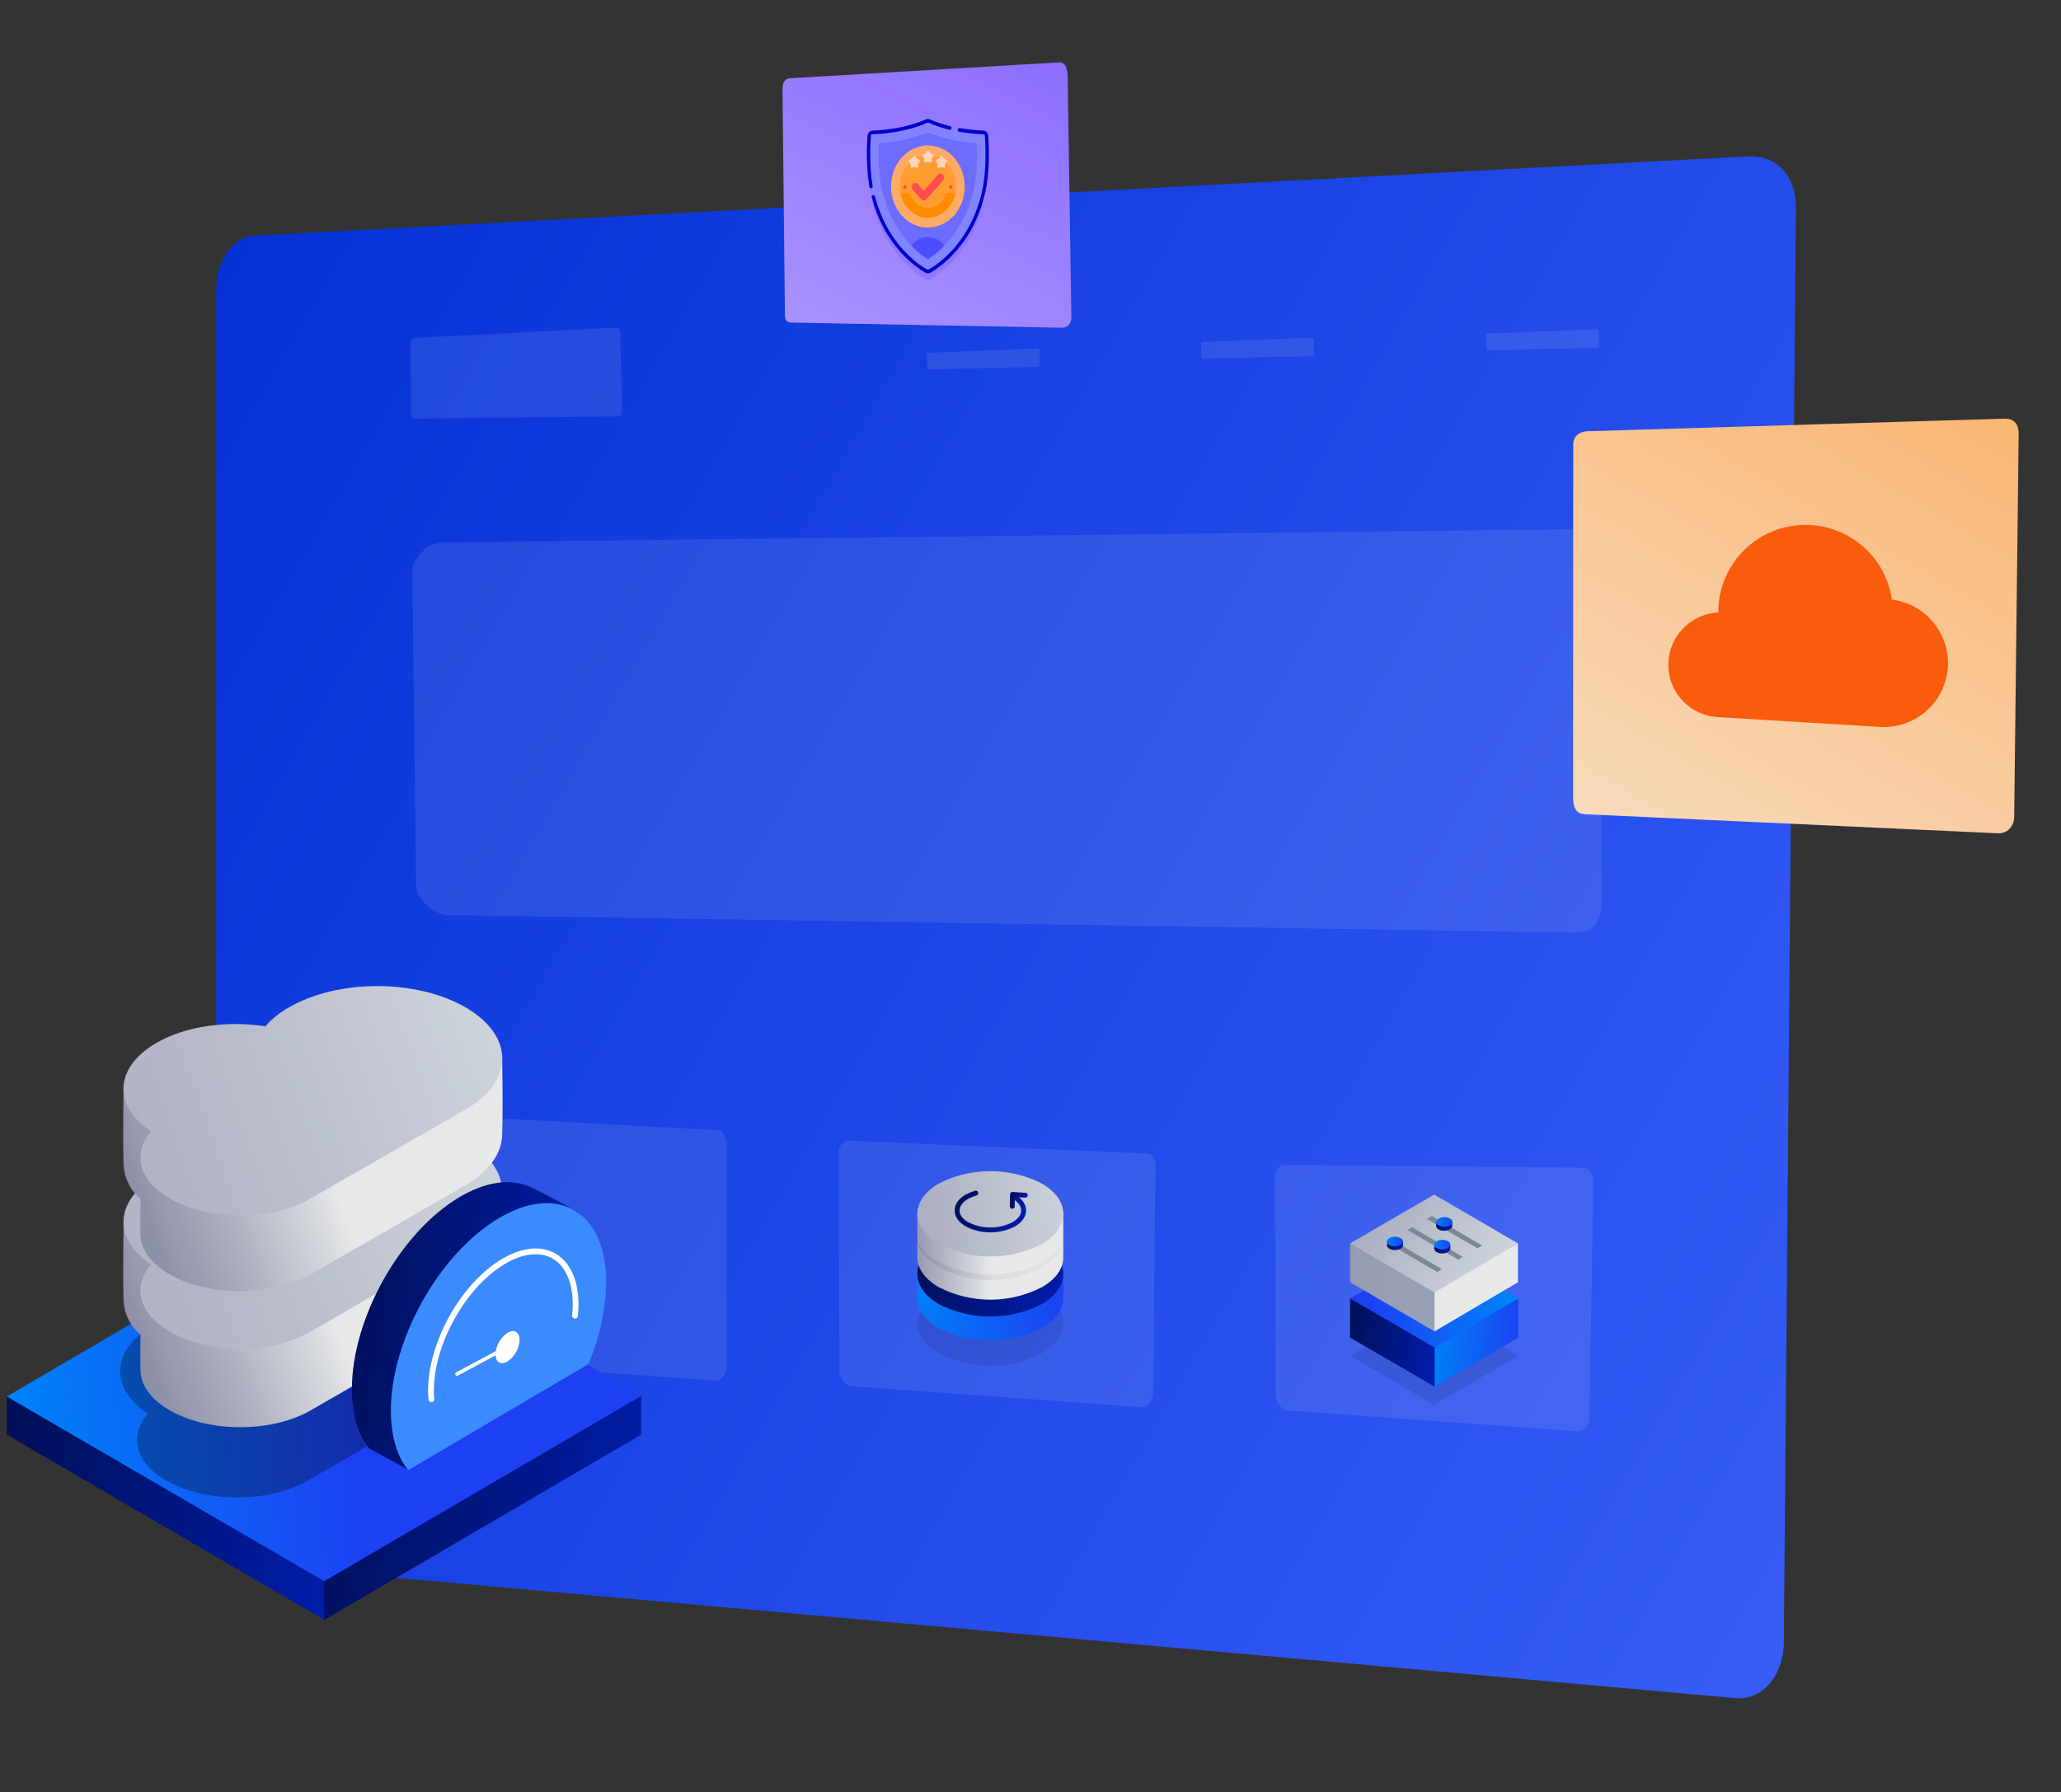 <?xml version="1.0" encoding="utf-8"?>
<!-- Generator: Adobe Illustrator 17.0.0, SVG Export Plug-In . SVG Version: 6.00 Build 0)  -->
<!DOCTYPE svg PUBLIC "-//W3C//DTD SVG 1.1//EN" "http://www.w3.org/Graphics/SVG/1.1/DTD/svg11.dtd">
<svg version="1.1" id="Layer_1" xmlns="http://www.w3.org/2000/svg" xmlns:xlink="http://www.w3.org/1999/xlink" x="0px" y="0px"
	 width="837px" height="728px" viewBox="0 0 837 728" enable-background="new 0 0 837 728" xml:space="preserve">
<rect x="0" y="0" width="837" height="728" fill="#333333" stroke="none"/>
<g>
	<g>
		<g>
			<g>
				<g>
					
						<linearGradient id="SVGID_1_" gradientUnits="userSpaceOnUse" x1="137.873" y1="861.271" x2="859.75" y2="444.495" gradientTransform="matrix(1 0 0 -1 -73.5 1012)">
						<stop  offset="0" style="stop-color:#0532D6"/>
						<stop  offset="1" style="stop-color:#375CF7"/>
					</linearGradient>
					<path fill="url(#SVGID_1_)" d="M103.841,635.726l601.116,54.019c10.756,0.97,19.493-9.302,19.493-22.941l4.887-582.24
						c0-13.64-7.842-21.099-18.6-21.099L103.841,95.678c-8.864,0-16.029,9.992-16.029,22.323v493.971
						C87.812,624.293,94.977,634.93,103.841,635.726z"/>
					<g>
						<path opacity="0.1" fill="#F7F5F5" enable-background="new    " d="M169.112,170.041l81.36-0.868
							c1.463-0.014,2.232-0.996,2.202-1.819l-0.824-32.875c-0.03-0.826-1.232-1.435-2.688-1.36l-80.765,4.123
							c-1.198,0.06-1.755,1.724-1.728,2.475l0.224,28.989C166.919,169.455,167.913,170.051,169.112,170.041z"/>
						<g opacity="0.1">
							<path fill="#F7F5F5" d="M377.778,150.063l43.134-1.022c0.778-0.013,1.396-0.171,1.389-0.343l-0.191-6.88
								c-0.006-0.173-0.633-0.29-1.403-0.256l-43.115,1.702c-0.642,0.023-1.146,0.17-1.142,0.328l0.175,6.218
								C376.624,149.965,377.138,150.078,377.778,150.063z"/>
							<path fill="#F7F5F5" d="M489.124,145.67l43.131-1.021c0.778-0.014,1.402-0.172,1.396-0.344l-0.197-6.88
								c-0.005-0.174-0.637-0.287-1.405-0.257l-43.111,1.701c-0.638,0.024-1.153,0.17-1.146,0.327l0.175,6.218
								C487.963,145.572,488.479,145.684,489.124,145.67z"/>
							<path fill="#F7F5F5" d="M604.994,142.251l43.129-1.022c0.779-0.019,1.4-0.169,1.396-0.345l-0.195-6.879
								c-0.008-0.175-0.635-0.288-1.404-0.255l-43.114,1.699c-0.643,0.027-1.148,0.17-1.146,0.329l0.176,6.217
								C603.84,142.149,604.354,142.267,604.994,142.251z"/>
						</g>
						<path opacity="0.1" fill="#F7F5F5" enable-background="new    " d="M181.888,371.682l458.069,7.087
							c8.472,0.159,10.462-6.938,10.424-10.758l-0.136-147.436c-0.034-3.82-2.167-5.72-10.64-5.619l-460.201,5.369
							c-6.983,0.082-12.005,7.978-11.972,11.442l1.559,128.433C169.024,363.668,174.908,371.533,181.888,371.682z"/>
					</g>
				</g>
			</g>
			<path opacity="0.1" fill="#F7F5F5" enable-background="new    " d="M172.202,552.25l118.255,8.52
				c2.232,0.18,4.672-2.646,4.672-5.24v-89.921c0-2.602-1.069-6.544-3.301-6.544l-120.552-6.513c-1.839,0-3.831,2.277-3.831,4.636
				l0.317,89.23C167.767,548.776,170.365,552.092,172.202,552.25z"/>
			<path opacity="0.1" fill="#F7F5F5" enable-background="new    " d="M522.533,572.852l118.254,8.517
				c2.234,0.18,4.675-2.646,4.675-5.243l1.648-96.33c0-2.6-1.816-5.515-4.048-5.515l-121.45-1.128c-1.841,0-3.834,2.278-3.834,4.636
				l0.319,89.23C518.097,569.38,520.694,572.692,522.533,572.852z"/>
			<path opacity="0.1" fill="#F7F5F5" enable-background="new    " d="M345.352,563.016l118.256,8.521
				c2.23,0.179,4.671-2.647,4.671-5.244l0.967-92.849c0-2.6-1.283-4.913-3.516-4.913l-121.303-5.21
				c-1.839,0-3.835,2.278-3.835,4.634l0.321,89.232C340.917,559.545,343.517,562.857,345.352,563.016z"/>
			<g>
				
					<linearGradient id="SVGID_2_" gradientUnits="userSpaceOnUse" x1="125.835" y1="-172.114" x2="197.52" y2="-35.687" gradientTransform="matrix(1 0 0 -0.91 216.5 -15.257)">
					<stop  offset="0.004" style="stop-color:#A891FF"/>
					<stop  offset="1" style="stop-color:#8D6EFF"/>
				</linearGradient>
				<path fill="url(#SVGID_2_)" d="M318.772,128.002l-0.99-91.573c0-1.545,0.155-4.591,3.269-4.659l109.245-6.444
					c3.158-0.07,3.297,4.679,3.297,6.241l1.525,97.265c0,1.556-0.678,4.233-3.836,4.281l-109.231-2.082
					C318.941,131.078,318.772,129.55,318.772,128.002z"/>
				<g>
					<g>
						<g>
							<path opacity="0.1" fill="#0000CC" enable-background="new    " d="M399.338,57.416c-3.392-0.107-13.362-0.758-22.002-4.622
								c-0.329-0.147-0.695-0.147-1.025,0c-8.635,3.865-18.61,4.515-22,4.622c-0.692,0.022-1.258,0.622-1.314,1.391
								c-0.267,3.714-0.777,14.284,1.227,22.958c4.966,21.496,18.923,30.294,21.995,31.999c0.383,0.211,0.828,0.211,1.208,0
								c3.074-1.705,17.031-10.504,21.998-31.999c2.005-8.674,1.495-19.244,1.226-22.958
								C400.595,58.038,400.029,57.438,399.338,57.416z"/>
							<path fill="#8383FF" d="M399.338,53.788c-3.392-0.109-13.362-0.757-22.002-4.622c-0.329-0.148-0.695-0.148-1.025,0
								c-8.635,3.864-18.61,4.513-22,4.622c-0.692,0.023-1.258,0.621-1.314,1.391c-0.267,3.713-0.777,14.284,1.227,22.959
								c4.966,21.495,18.923,30.293,21.995,32c0.383,0.211,0.828,0.211,1.208,0c3.074-1.706,17.031-10.504,21.998-32
								c2.005-8.675,1.495-19.246,1.226-22.959C400.595,54.409,400.029,53.81,399.338,53.788L399.338,53.788z"/>
							<path fill="#6C6CFF" d="M376.823,105.35c-4.077-2.609-14.616-10.856-18.657-28.345c-1.497-6.479-1.451-14.365-1.262-18.811
								c4.688-0.323,12.586-1.323,19.919-4.386c7.336,3.063,15.235,4.063,19.921,4.386c0.189,4.447,0.236,12.332-1.26,18.811
								C391.442,94.494,380.902,102.741,376.823,105.35z"/>
							<path fill="#4D4DFF" d="M383.519,99.776c-2.688,2.796-5.152,4.587-6.696,5.574c-1.541-0.987-4.004-2.777-6.693-5.574
								c1.596-2.142,4.002-3.507,6.693-3.507C379.518,96.269,381.924,97.634,383.519,99.776L383.519,99.776z"/>
							<g>
								<path fill="#FFAB66" d="M376.823,59.083c8.262,0,14.96,7.463,14.96,16.671c0,9.207-6.697,16.67-14.96,16.67
									c-8.258,0-14.956-7.464-14.956-16.67C361.867,66.547,368.565,59.083,376.823,59.083z"/>
								<ellipse fill="#FF9D33" cx="376.823" cy="75.754" rx="11.374" ry="12.675"/>
								<path fill="#FF8B00" d="M384.159,78.446c-1.014,3.435-3.914,5.915-7.336,5.915c-3.418,0-6.318-2.48-7.333-5.915h-3.781
									c1.109,5.707,5.663,9.983,11.114,9.983c5.453,0,10.007-4.277,11.115-9.983H384.159z"/>
								<g>
									<path fill="#FF4D4D" d="M375.143,81.425c-0.382,0-0.762-0.163-1.051-0.487l-3.428-3.819c-0.579-0.647-0.579-1.697,0-2.346
										c0.582-0.647,1.523-0.647,2.106,0l2.374,2.647l5.736-6.394c0.582-0.647,1.522-0.647,2.105,0c0.58,0.648,0.58,1.699,0,2.347
										l-6.787,7.565C375.904,81.263,375.525,81.425,375.143,81.425L375.143,81.425z"/>
								</g>
								<g>
									<path fill="#FFD6BB" d="M376.823,65.667l-1.035,0.335c-0.245,0.079-0.491-0.12-0.5-0.403l-0.032-1.203l-0.608-0.995
										c-0.143-0.236-0.049-0.556,0.191-0.653l1.016-0.408l0.664-0.95c0.155-0.225,0.458-0.225,0.614,0l0.664,0.95l1.015,0.408
										c0.238,0.097,0.332,0.417,0.19,0.653l-0.606,0.995l-0.034,1.203c-0.008,0.283-0.253,0.483-0.497,0.403L376.823,65.667z"/>
								</g>
								<g>
									<g>
										<path fill="#FFD6BB" d="M371.347,67.789l-1.039,0.336c-0.245,0.079-0.489-0.12-0.498-0.404l-0.033-1.203l-0.606-0.995
											c-0.144-0.234-0.049-0.557,0.19-0.653l1.015-0.408l0.663-0.95c0.156-0.224,0.46-0.224,0.617,0l0.661,0.95l1.017,0.408
											c0.24,0.097,0.334,0.417,0.191,0.653l-0.609,0.995l-0.032,1.203c-0.008,0.284-0.254,0.482-0.499,0.404L371.347,67.789z"/>
									</g>
									<g>
										<path fill="#FFD6BB" d="M382.303,67.789l-1.04,0.336c-0.244,0.079-0.489-0.12-0.497-0.404l-0.033-1.203l-0.608-0.995
											c-0.142-0.234-0.048-0.557,0.19-0.653l1.017-0.408l0.662-0.95c0.157-0.224,0.459-0.224,0.615,0l0.664,0.95l1.015,0.408
											c0.241,0.097,0.333,0.417,0.191,0.653l-0.607,0.995l-0.034,1.203c-0.009,0.284-0.255,0.482-0.498,0.404L382.303,67.789z"
											/>
									</g>
								</g>
								<g>
									<ellipse fill="#FF4D4D" cx="367.52" cy="75.984" rx="0.718" ry="0.8"/>
									<ellipse fill="#FF4D4D" cx="386.129" cy="75.984" rx="0.718" ry="0.8"/>
								</g>
							</g>
						</g>
					</g>
					<g>
						<g>
							<g>
								<path fill="#0000CC" d="M376.823,111.049c-0.309,0-0.621-0.079-0.902-0.236c-1.564-0.868-5.676-3.413-10.079-8.286
									c-5.557-6.153-9.531-13.675-11.818-22.359c-0.106-0.399,0.102-0.82,0.462-0.938c0.357-0.117,0.734,0.112,0.839,0.512
									c2.22,8.437,6.081,15.741,11.471,21.712c4.264,4.721,8.221,7.172,9.727,8.006c0.193,0.105,0.411,0.105,0.602,0
									c1.576-0.875,5.712-3.447,10.107-8.431c5.579-6.33,9.461-14.095,11.537-23.08c1.956-8.466,1.496-18.702,1.207-22.71
									c-0.027-0.385-0.308-0.684-0.656-0.695c-1.805-0.058-5.485-0.269-9.838-1.035c-0.372-0.065-0.625-0.452-0.565-0.864
									c0.058-0.413,0.404-0.694,0.775-0.629c4.28,0.752,7.894,0.96,9.667,1.018c1.041,0.032,1.885,0.93,1.969,2.085
									c0.294,4.084,0.761,14.521-1.246,23.208c-2.136,9.245-6.133,17.24-11.882,23.762c-4.537,5.149-8.833,7.817-10.469,8.725
									C377.447,110.97,377.134,111.049,376.823,111.049L376.823,111.049z"/>
							</g>
						</g>
						<g>
							<path fill="#0000CC" d="M353.735,76.478c-0.317,0-0.601-0.25-0.665-0.61c-1.435-8.187-1.001-17.238-0.75-20.75
								c0.083-1.156,0.931-2.053,1.968-2.085c3.742-0.12,13.354-0.804,21.77-4.568c0.493-0.221,1.037-0.221,1.531,0
								c2.469,1.104,5.264,2.034,8.306,2.766c0.367,0.088,0.601,0.489,0.522,0.897c-0.078,0.407-0.44,0.669-0.808,0.58
								c-3.118-0.749-5.986-1.705-8.526-2.84c-0.166-0.074-0.35-0.075-0.518,0c-8.619,3.854-18.421,4.554-22.236,4.676
								c-0.346,0.011-0.627,0.31-0.655,0.695c-0.249,3.447-0.673,12.334,0.727,20.338c0.071,0.41-0.166,0.806-0.535,0.886
								C353.823,76.474,353.781,76.478,353.735,76.478z"/>
						</g>
					</g>
				</g>
			</g>
		</g>
	</g>
	<g>
		<g>
			<g>
				<g>
					<path opacity="0.1" fill="#2626BC" enable-background="new    " d="M1256.679,658.218l-41.372-41.374
						c5.122-6.583,8.882-14.277,10.854-22.663h19.979c1.967,0,3.562-1.593,3.562-3.562v-19.873c0-1.967-1.595-3.562-3.562-3.562
						h-19.929c-6.067-26.191-29.545-45.712-57.581-45.712c-28.037,0-51.517,19.521-57.584,45.712h-19.737
						c-1.966,0-3.563,1.595-3.563,3.562v19.873c0,1.968,1.597,3.562,3.563,3.562h19.79c6.144,26.086,29.57,45.504,57.533,45.504
						c13.668,0,26.251-4.642,36.265-12.432l41.372,41.373c2.876,2.875,7.535,2.875,10.41,0
						C1259.554,665.753,1259.554,661.091,1256.679,658.218z"/>
					<g>
						<path fill="#FFFFFF" d="M1256.679,660.333c-2.874,2.875-7.536,2.875-10.409,0l-46.828-46.829l10.41-10.41l46.827,46.828
							C1259.554,652.798,1259.554,657.46,1256.679,660.333L1256.679,660.333z"/>
						<path fill="#6583FE" d="M1219.896,633.734l10.408-10.409l4.534,4.532l-10.409,10.409L1219.896,633.734z"/>
						<path fill="#6583FE" d="M1199.415,613.253l10.408-10.409l16.365,16.367l-10.405,10.409L1199.415,613.253z"/>
						<g>
							<path fill="#FFFFFF" d="M1168.633,513.18c32.643,0,59.105,26.462,59.105,59.107c0,32.644-26.464,59.107-59.105,59.107
								c-32.646,0-59.107-26.463-59.107-59.107C1109.526,539.642,1135.988,513.18,1168.633,513.18z"/>
							<path fill="#6583FE" d="M1168.633,525.731c25.569,0,46.3,20.729,46.3,46.301c0,25.571-20.729,46.3-46.3,46.3
								c-25.573,0-46.303-20.729-46.303-46.3C1122.33,546.46,1143.06,525.731,1168.633,525.731z"/>
							<g>
								<path fill="#FFFFFF" d="M1144.347,610.536c0.598-0.594,43.112-43.038,63.687-63.75c-3.06-4.945-7.021-9.271-11.658-12.749
									c-2.274,2.275-45.484,45.484-64.813,64.815C1135.045,603.502,1139.386,607.472,1144.347,610.536L1144.347,610.536z"/>
								<path fill="#FFFFFF" d="M1177.221,526.531c-4.602,4.569-40.691,40.542-54.105,53.992c0.537,2.89,1.334,5.687,2.381,8.361
									c19.994-19.997,39.991-39.993,59.987-59.989C1182.839,527.86,1180.078,527.067,1177.221,526.531z"/>
							</g>
						</g>
						<path fill="#FFFFFF" d="M1246.143,585.634h-154.832c-1.967,0-3.562-1.594-3.562-3.561V562.2c0-1.967,1.595-3.562,3.562-3.562
							h154.832c1.967,0,3.563,1.595,3.563,3.562v19.873C1249.705,584.04,1248.11,585.634,1246.143,585.634z"/>
						<path fill="#6583FE" d="M1246.143,558.638h-28.266v26.996h28.266c1.967,0,3.563-1.594,3.563-3.561V562.2
							C1249.705,560.233,1248.11,558.638,1246.143,558.638z"/>
						<g>
							<g>
								<path fill="#2626BC" d="M1140.772,579.825c-0.002,0-0.002,0-0.002,0c-0.684,0-1.308-0.393-1.604-1.009l-5.678-11.817
									c-0.426-0.887-0.051-1.951,0.835-2.375c0.887-0.427,1.95-0.053,2.376,0.833l4.071,8.478l2.116-4.407
									c0.427-0.886,1.491-1.259,2.378-0.833c0.886,0.427,1.26,1.49,0.832,2.376l-3.722,7.746
									C1142.079,579.432,1141.455,579.825,1140.772,579.825L1140.772,579.825z"/>
								<path fill="#2626BC" d="M1148.216,579.824c-0.687,0-1.311-0.392-1.606-1.009L1140.932,567
									c-0.425-0.887-0.053-1.951,0.834-2.377c0.888-0.426,1.952-0.053,2.376,0.833l4.073,8.475l4.071-8.475
									c0.425-0.886,1.489-1.259,2.375-0.833c0.888,0.426,1.262,1.49,0.833,2.377l-5.675,11.815
									C1149.525,579.432,1148.9,579.824,1148.216,579.824z"/>
							</g>
							<g>
								<path fill="#2626BC" d="M1165.004,579.825C1165.002,579.825,1165.002,579.825,1165.004,579.825
									c-0.686,0-1.31-0.393-1.607-1.009l-5.674-11.817c-0.426-0.887-0.054-1.951,0.835-2.375c0.887-0.427,1.951-0.053,2.377,0.833
									l4.069,8.476l2.117-4.405c0.426-0.886,1.488-1.259,2.375-0.833c0.889,0.426,1.262,1.49,0.834,2.376l-3.723,7.746
									C1166.312,579.432,1165.689,579.825,1165.004,579.825z"/>
								<path fill="#2626BC" d="M1172.449,579.824c-0.686,0-1.309-0.392-1.604-1.009L1165.167,567
									c-0.426-0.887-0.054-1.951,0.835-2.377c0.887-0.426,1.95-0.053,2.375,0.833l4.071,8.475l4.073-8.475
									c0.425-0.886,1.489-1.259,2.374-0.833c0.889,0.426,1.26,1.49,0.835,2.377l-5.677,11.815
									C1173.758,579.432,1173.132,579.824,1172.449,579.824L1172.449,579.824z"/>
							</g>
							<g>
								<path fill="#2626BC" d="M1189.236,579.825L1189.236,579.825c-0.685,0-1.309-0.393-1.604-1.009l-5.674-11.817
									c-0.427-0.887-0.055-1.951,0.834-2.375c0.886-0.427,1.95-0.053,2.375,0.833l4.071,8.478l2.117-4.407
									c0.425-0.886,1.489-1.259,2.376-0.833c0.886,0.427,1.261,1.49,0.835,2.376l-3.724,7.746
									C1190.543,579.432,1189.92,579.825,1189.236,579.825L1189.236,579.825z"/>
								<path fill="#2626BC" d="M1196.681,579.824c-0.685,0-1.308-0.392-1.604-1.009L1189.398,567
									c-0.424-0.887-0.052-1.951,0.835-2.377c0.889-0.426,1.95-0.053,2.376,0.833l4.072,8.475l4.072-8.475
									c0.427-0.886,1.489-1.259,2.375-0.833c0.888,0.426,1.259,1.49,0.834,2.377l-5.677,11.815
									C1197.989,579.432,1197.366,579.824,1196.681,579.824L1196.681,579.824z"/>
							</g>
						</g>
					</g>
					<g>
						<path fill="#6583FE" d="M1146.457,659.144c-0.457,0-0.912-0.172-1.261-0.521l-3.918-3.917c-0.694-0.695-0.694-1.823,0-2.518
							l3.918-3.917c0.693-0.695,1.822-0.695,2.518,0l3.919,3.917c0.693,0.693,0.693,1.823,0,2.518l-3.919,3.917
							C1147.368,658.971,1146.913,659.144,1146.457,659.144z M1145.058,653.446l1.399,1.4l1.397-1.4l-1.397-1.399L1145.058,653.446z
							"/>
						<path fill="#6583FE" d="M1237.332,544.162c-0.455,0-0.911-0.174-1.259-0.522l-3.918-3.917c-0.694-0.695-0.694-1.824,0-2.518
							l3.918-3.918c0.694-0.695,1.823-0.695,2.519,0l3.919,3.918c0.694,0.694,0.694,1.823,0,2.518l-3.919,3.917
							C1238.245,543.989,1237.789,544.162,1237.332,544.162z M1235.933,538.465l1.399,1.398l1.399-1.398l-1.399-1.399
							L1235.933,538.465z"/>
						<path fill="#6583FE" d="M1166.771,654.989c-0.981,0-1.779-0.797-1.779-1.781c0-1.177-0.961-2.136-2.14-2.136
							c-0.983,0-1.779-0.797-1.779-1.78s0.796-1.78,1.779-1.78c1.179,0,2.14-0.958,2.14-2.138c0-0.982,0.798-1.779,1.779-1.779
							c0.984,0,1.78,0.797,1.78,1.779c0,1.18,0.96,2.138,2.138,2.138c0.983,0,1.781,0.797,1.781,1.78s-0.798,1.78-1.781,1.78
							c-1.178,0-2.138,0.959-2.138,2.136C1168.551,654.193,1167.755,654.989,1166.771,654.989z"/>
						<path fill="#6583FE" d="M1107.564,526.088c-0.985,0-1.782-0.798-1.782-1.781c0-1.178-0.958-2.137-2.136-2.137
							c-0.983,0-1.782-0.797-1.782-1.78c0-0.983,0.799-1.781,1.782-1.781c1.178,0,2.136-0.958,2.136-2.137
							c0-0.984,0.797-1.781,1.782-1.781c0.981,0,1.78,0.797,1.78,1.781c0,1.178,0.958,2.137,2.137,2.137
							c0.982,0,1.779,0.797,1.779,1.781s-0.797,1.78-1.779,1.78c-1.179,0-2.137,0.959-2.137,2.137
							C1109.344,525.29,1108.545,526.088,1107.564,526.088z"/>
						<path fill="#6583FE" d="M1226.221,526.088c-0.984,0-1.782-0.798-1.782-1.781c0-1.178-0.958-2.137-2.136-2.137
							c-0.984,0-1.781-0.797-1.781-1.78c0-0.983,0.797-1.781,1.781-1.781c1.178,0,2.136-0.958,2.136-2.137
							c0-0.984,0.798-1.781,1.782-1.781c0.981,0,1.779,0.797,1.779,1.781c0,1.178,0.96,2.137,2.139,2.137
							c0.98,0,1.779,0.797,1.779,1.781s-0.799,1.78-1.779,1.78c-1.179,0-2.139,0.959-2.139,2.137
							C1228,525.29,1227.204,526.088,1226.221,526.088z"/>
					</g>
				</g>
			</g>
			<path fill="#2626BC" d="M1231.733,576.576c1.079,0,2.118-0.272,3.039-0.777l3.682,3.681c0.35,0.348,0.806,0.522,1.261,0.522
				c0.454,0,0.911-0.174,1.259-0.522c0.697-0.696,0.697-1.823,0-2.518l-3.682-3.682c0.508-0.922,0.777-1.96,0.777-3.041
				c0-1.691-0.66-3.283-1.854-4.481l0,0c-1.197-1.196-2.789-1.856-4.48-1.856c-1.692,0-3.284,0.66-4.48,1.856
				c-2.471,2.47-2.471,6.49,0,8.96C1228.449,575.917,1230.039,576.576,1231.733,576.576L1231.733,576.576z M1229.771,568.278
				c0.523-0.524,1.221-0.813,1.962-0.813c0.742,0,1.438,0.29,1.962,0.813l0,0c1.082,1.083,1.082,2.842,0,3.924l0,0l0,0
				c-0.523,0.524-1.22,0.813-1.962,0.813c-0.741,0-1.438-0.289-1.962-0.813C1228.688,571.12,1228.688,569.359,1229.771,568.278
				L1229.771,568.278z"/>
		</g>
		<path fill="none" d="M1213.153,572.032c0-24.548-19.973-44.52-44.52-44.52c-24.55,0-44.521,19.972-44.521,44.52
			c0,2.658,0.233,5.264,0.686,7.793h87.672C1212.918,577.295,1213.153,574.689,1213.153,572.032L1213.153,572.032z"/>
		<path fill="none" d="M1168.633,616.552c21.89,0,40.139-15.882,43.836-36.727h-87.673
			C1128.492,600.671,1146.743,616.552,1168.633,616.552L1168.633,616.552z"/>
		<path fill="#2626BC" d="M1257.938,648.409l-40.286-40.283c4.57-6.204,7.96-13.246,9.903-20.711h18.588
			c2.947,0,5.343-2.397,5.343-5.342V562.2c0-2.946-2.396-5.342-5.343-5.342h-31.885c-6.369-19.1-24.413-32.908-45.625-32.908
			s-39.258,13.809-45.626,32.908h-9.668c3.196-11.654,10.136-22.167,19.662-29.736c10.225-8.123,22.546-12.415,35.632-12.415
			c22.398,0,42.881,13.172,52.182,33.557c0.407,0.895,1.466,1.291,2.358,0.881c0.896-0.409,1.289-1.465,0.882-2.36
			c-9.878-21.65-31.634-35.641-55.422-35.641c-13.9,0-26.988,4.561-37.848,13.188c-10.37,8.24-17.856,19.771-21.131,32.525h-18.345
			c-2.947,0-5.342,2.396-5.342,5.342v19.874c0,2.945,2.396,5.342,5.342,5.342h18.397c3.302,12.67,10.762,24.122,21.077,32.318
			c10.861,8.626,23.946,13.186,37.848,13.186c13.16,0,25.597-4.094,36.103-11.857l40.275,40.275
			c1.783,1.782,4.123,2.675,6.463,2.675c2.343,0,4.684-0.893,6.465-2.675C1261.502,657.774,1261.502,651.974,1257.938,648.409
			L1257.938,648.409z M1168.633,527.511c19.222,0,35.637,12.245,41.854,29.345h-83.713
			C1132.997,539.757,1149.413,527.511,1168.633,527.511L1168.633,527.511z M1091.311,583.853c-0.98,0-1.781-0.798-1.781-1.78
			v-19.874c0-0.983,0.801-1.782,1.781-1.782h154.832c0.981,0,1.779,0.799,1.779,1.782v19.873c0,0.982-0.798,1.78-1.779,1.78
			L1091.311,583.853L1091.311,583.853z M1210.413,587.415c-6.275,16.991-22.637,29.137-41.778,29.137
			c-19.146,0-35.504-12.146-41.78-29.137H1210.413z M1204.158,617.024c-10.202,8.068-22.487,12.333-35.523,12.333
			c-13.087,0-25.407-4.293-35.632-12.414c-9.47-7.523-16.383-17.958-19.604-29.529h9.685c6.43,18.991,24.418,32.698,45.551,32.698
			c21.136,0,39.123-13.708,45.552-32.698h9.685C1220.635,599.026,1213.678,609.498,1204.158,617.024z M1255.419,658.82
			c-1.053,1.055-2.453,1.635-3.943,1.635c-1.492,0-2.894-0.58-3.945-1.635l-39.971-39.97c2.871-2.392,5.51-5.04,7.884-7.898
			l39.977,39.979C1257.597,653.105,1257.597,656.644,1255.419,658.82z"/>
	</g>
	<g>
		
			<linearGradient id="SVGID_3_" gradientUnits="userSpaceOnUse" x1="603.482" y1="628.866" x2="562.341" y2="599.053" gradientTransform="matrix(1 0 0 1 0 -63)">
			<stop  offset="0" style="stop-color:#000000"/>
			<stop  offset="1" style="stop-color:#000000"/>
		</linearGradient>
		<path opacity="0.1" fill="url(#SVGID_3_)" enable-background="new    " d="M548.292,550.62l34.151,19.955l34.151-19.955
			l-34.151-19.828L548.292,550.62z"/>
		
			<linearGradient id="SVGID_4_" gradientUnits="userSpaceOnUse" x1="583.866" y1="611.201" x2="546.506" y2="605.332" gradientTransform="matrix(1 0 0 1 0 -63)">
			<stop  offset="0" style="stop-color:#001DAC"/>
			<stop  offset="1" style="stop-color:#000F57"/>
		</linearGradient>
		<path fill="url(#SVGID_4_)" d="M582.696,546.452l-34.404-19.071v15.913l34.404,19.955V546.452z"/>
		
			<linearGradient id="SVGID_5_" gradientUnits="userSpaceOnUse" x1="581.465" y1="606.674" x2="617.413" y2="609.918" gradientTransform="matrix(1 0 0 1 0 -63)">
			<stop  offset="0" style="stop-color:#0082F8"/>
			<stop  offset="1" style="stop-color:#1C40F2"/>
		</linearGradient>
		<path fill="url(#SVGID_5_)" d="M616.596,543.294v-15.913l-33.898,19.197v16.671L616.596,543.294z"/>
		
			<linearGradient id="SVGID_6_" gradientUnits="userSpaceOnUse" x1="612.971" y1="592.046" x2="556.453" y2="600.425" gradientTransform="matrix(1 0 0 1 0 -63)">
			<stop  offset="0" style="stop-color:#0082F8"/>
			<stop  offset="1" style="stop-color:#1C40F2"/>
		</linearGradient>
		<path fill="url(#SVGID_6_)" d="M548.292,527.381l34.277,19.955l34.024-19.955l-6.198-3.663l-27.826,16.797l-28.332-16.545
			L548.292,527.381z"/>
		
			<linearGradient id="SVGID_7_" gradientUnits="userSpaceOnUse" x1="541.93" y1="585.899" x2="576.207" y2="585.899" gradientTransform="matrix(1 0 0 1 0 -63)">
			<stop  offset="0" style="stop-color:#989AAD"/>
			<stop  offset="1" style="stop-color:#98A0B7"/>
		</linearGradient>
		<path fill="url(#SVGID_7_)" d="M582.569,523.088l-34.277-18.06v15.787l34.277,19.955V523.088z"/>
		
			<linearGradient id="SVGID_8_" gradientUnits="userSpaceOnUse" x1="625.271" y1="585.898" x2="625.866" y2="585.898" gradientTransform="matrix(1 0 0 1 0 -63)">
			<stop  offset="0" style="stop-color:#E7E9E9"/>
			<stop  offset="1" style="stop-color:#98AACD"/>
		</linearGradient>
		<path fill="url(#SVGID_8_)" d="M616.468,520.814v-15.787l-33.898,18.187v17.555L616.468,520.814z"/>
		
			<linearGradient id="SVGID_9_" gradientUnits="userSpaceOnUse" x1="603.391" y1="583.251" x2="562.313" y2="553.488" gradientTransform="matrix(1 0 0 1 0 -63)">
			<stop  offset="0" style="stop-color:#CDD3DB"/>
			<stop  offset="1" style="stop-color:#ACB0C2"/>
		</linearGradient>
		<path fill="url(#SVGID_9_)" d="M548.292,505.027l34.277,19.955l33.898-19.955l-34.024-19.829L548.292,505.027z"/>
		<path fill="#818696" d="M563.094,504.648l20.617,11.998l1.897-1.137l-20.49-11.998L563.094,504.648z"/>
		<path fill="#818696" d="M571.559,499.597l20.617,11.998l1.771-1.137l-20.49-11.998L571.559,499.597z"/>
		<path fill="#818696" d="M579.408,495.049l20.617,11.998l1.897-1.137l-20.49-11.998L579.408,495.049z"/>
		
			<linearGradient id="SVGID_10_" gradientUnits="userSpaceOnUse" x1="569.905" y1="569.451" x2="563.044" y2="567.677" gradientTransform="matrix(1 0 0 1 0 -63)">
			<stop  offset="0" style="stop-color:#001DAC"/>
			<stop  offset="1" style="stop-color:#000F57"/>
		</linearGradient>
		<path fill="url(#SVGID_10_)" d="M563.348,504.143c2.15-0.758,4.427-0.758,6.451,0v1.642c0,0.632-0.379,1.137-1.012,1.389
			c-1.391,0.758-3.162,0.758-4.553,0c-0.506-0.253-0.885-0.758-1.012-1.389C563.348,505.406,563.348,504.901,563.348,504.143z"/>
		
			<linearGradient id="SVGID_11_" gradientUnits="userSpaceOnUse" x1="563.087" y1="566.729" x2="569.847" y2="567.797" gradientTransform="matrix(1 0 0 1 0 -63)">
			<stop  offset="0" style="stop-color:#0082F8"/>
			<stop  offset="1" style="stop-color:#1C40F2"/>
		</linearGradient>
		<path fill="url(#SVGID_11_)" d="M564.23,502.88c1.391-0.758,3.162-0.758,4.553,0c0.759,0.253,1.138,1.137,0.885,1.894
			c-0.127,0.379-0.506,0.758-0.885,0.884c-1.391,0.758-3.162,0.758-4.553,0c-0.759-0.253-1.138-1.137-0.885-1.894
			C563.597,503.385,563.85,503.006,564.23,502.88z"/>
		
			<linearGradient id="SVGID_12_" gradientUnits="userSpaceOnUse" x1="589.125" y1="570.84" x2="582.265" y2="569.067" gradientTransform="matrix(1 0 0 1 0 -63)">
			<stop  offset="0" style="stop-color:#001DAC"/>
			<stop  offset="1" style="stop-color:#000F57"/>
		</linearGradient>
		<path fill="url(#SVGID_12_)" d="M582.569,505.532c2.15-0.758,4.427-0.758,6.451,0v1.768c-0.127,0.505-0.379,1.01-1.012,1.263
			c-1.391,0.758-3.162,0.758-4.553,0c-0.506-0.253-0.885-0.758-1.012-1.389C582.443,506.668,582.443,506.289,582.569,505.532z"/>
		
			<linearGradient id="SVGID_13_" gradientUnits="userSpaceOnUse" x1="582.237" y1="567.974" x2="589.068" y2="569.066" gradientTransform="matrix(1 0 0 1 0 -63)">
			<stop  offset="0" style="stop-color:#0082F8"/>
			<stop  offset="1" style="stop-color:#1C40F2"/>
		</linearGradient>
		<path fill="url(#SVGID_13_)" d="M583.451,504.143c1.391-0.758,3.162-0.758,4.553,0c0.759,0.253,1.138,1.137,0.885,1.894
			c-0.126,0.379-0.506,0.632-0.885,0.884c-1.391,0.758-3.162,0.758-4.553,0c-0.759-0.253-1.138-1.01-1.012-1.768
			C582.692,504.648,583.071,504.269,583.451,504.143z"/>
		
			<linearGradient id="SVGID_14_" gradientUnits="userSpaceOnUse" x1="589.887" y1="561.619" x2="583.027" y2="559.846" gradientTransform="matrix(1 0 0 1 0 -63)">
			<stop  offset="0" style="stop-color:#001DAC"/>
			<stop  offset="1" style="stop-color:#000F57"/>
		</linearGradient>
		<path fill="url(#SVGID_14_)" d="M583.331,496.312c2.15-0.758,4.427-0.758,6.451,0v1.768c-0.126,0.505-0.38,1.01-1.012,1.263
			c-1.391,0.758-3.162,0.758-4.553,0c-0.506-0.253-0.885-0.758-1.012-1.389C583.331,497.449,583.331,497.07,583.331,496.312z"/>
		
			<linearGradient id="SVGID_15_" gradientUnits="userSpaceOnUse" x1="583.198" y1="558.773" x2="589.957" y2="559.841" gradientTransform="matrix(1 0 0 1 0 -63)">
			<stop  offset="0" style="stop-color:#0082F8"/>
			<stop  offset="1" style="stop-color:#1C40F2"/>
		</linearGradient>
		<path fill="url(#SVGID_15_)" d="M584.34,494.924c1.391-0.758,3.162-0.758,4.553,0c0.759,0.253,1.138,1.137,0.885,1.894
			c-0.126,0.379-0.506,0.632-0.885,0.884c-1.391,0.758-3.162,0.758-4.553,0c-0.759-0.253-1.138-1.01-0.885-1.768
			C583.455,495.429,583.834,495.05,584.34,494.924z"/>
	</g>
</g>
<g>
	
		<linearGradient id="SVGID_16_" gradientUnits="userSpaceOnUse" x1="146.106" y1="695.795" x2="-1.879" y2="657.907" gradientTransform="matrix(1 0 0 1 0 -63)">
		<stop  offset="0" style="stop-color:#001DAC"/>
		<stop  offset="1" style="stop-color:#000F57"/>
	</linearGradient>
	<path fill="url(#SVGID_16_)" d="M144.583,629.125L2.744,567.232v15.473l128.944,75.257L144.583,629.125z"/>
	
		<linearGradient id="SVGID_17_" gradientUnits="userSpaceOnUse" x1="262.881" y1="690.968" x2="126.96" y2="659.471" gradientTransform="matrix(1 0 0 1 0 -63)">
		<stop  offset="0" style="stop-color:#001DAC"/>
		<stop  offset="1" style="stop-color:#000F57"/>
	</linearGradient>
	<path fill="url(#SVGID_17_)" d="M260.397,582.705v-15.708l-128.71,50.171v40.793L260.397,582.705z"/>
	
		<linearGradient id="SVGID_18_" gradientUnits="userSpaceOnUse" x1="6.314" y1="639.043" x2="144.824" y2="629.049" gradientTransform="matrix(1 0 0 1 0 -63)">
		<stop  offset="0" style="stop-color:#0082F8"/>
		<stop  offset="1" style="stop-color:#1C40F2"/>
	</linearGradient>
	<path fill="url(#SVGID_18_)" d="M2.744,567.232l128.944,75.022l128.71-75.257l-128.71-75.257L2.744,567.232z"/>
	
		<linearGradient id="SVGID_19_" gradientUnits="userSpaceOnUse" x1="227.453" y1="585.284" x2="132.691" y2="618.88" gradientTransform="matrix(1 0 0 1 0 -63)">
		<stop  offset="0" style="stop-color:#000000"/>
		<stop  offset="1" style="stop-color:#000000"/>
	</linearGradient>
	<path opacity="0.3" fill="url(#SVGID_19_)" enable-background="new    " d="M187.716,565.216l-0.914,0.516l-61.87,35.636
		c-15.849,9.143-41.544,9.167-57.369,0c-12.754-7.338-15.239-18.357-7.479-27.172c-15.684-10.315-14.981-26.047,2.11-35.917
		c11.98-7.033,28.954-9.19,44.24-6.822c2.721-3.096,5.957-5.698,9.565-7.69c19.81-11.441,51.906-11.441,71.74,0
		C207.574,535.207,207.527,553.704,187.716,565.216z"/>
	
		<linearGradient id="SVGID_20_" gradientUnits="userSpaceOnUse" x1="197.052" y1="558.922" x2="40.162" y2="614.485" gradientTransform="matrix(1 0 0 1 0 -63)">
		<stop  offset="0.42" style="stop-color:#E7E9E9"/>
		<stop  offset="0.68" style="stop-color:#B1B4C3"/>
		<stop  offset="0.88" style="stop-color:#8F92AA"/>
		<stop  offset="0.99" style="stop-color:#8285A1"/>
	</linearGradient>
	<path fill="url(#SVGID_20_)" d="M189.195,536.543l-0.938,0.516l-61.987,35.729c-15.849,9.19-41.544,9.19-57.392,0
		c-7.526-4.337-11.488-9.964-11.839-15.731c-0.117-4.009,0-12.004,0-14.958c-1.952-1.636-3.561-3.642-4.732-5.904
		c-1.171-2.262-1.882-4.733-2.091-7.272c-0.305-7.033-0.141-24.406,0-33.338c11.98-7.033,42.2,4.83,57.556,7.221
		c2.747-3.078,5.988-5.677,9.589-7.69c19.811-11.441,66.77-23.444,86.557-11.98c0.281,17.747,0.234,25.789,0,33.525
		C203.497,523.976,198.55,531.08,189.195,536.543z"/>
	
		<linearGradient id="SVGID_21_" gradientUnits="userSpaceOnUse" x1="197.452" y1="535.877" x2="33.95" y2="593.785" gradientTransform="matrix(1 0 0 1 0 -63)">
		<stop  offset="0" style="stop-color:#CDD3DB"/>
		<stop  offset="0.59" style="stop-color:#B7BBCA"/>
		<stop  offset="1" style="stop-color:#ACB0C2"/>
	</linearGradient>
	<path fill="url(#SVGID_21_)" d="M189.032,504.541l-0.914,0.516l-61.87,35.729c-15.848,9.237-41.45,9.237-57.369,0
		c-12.754-7.338-15.239-18.357-7.479-27.172c-15.684-10.339-14.981-26.047,2.11-35.94c11.98-6.893,28.977-9.167,44.216-6.799
		c2.743-3.056,5.986-5.625,9.589-7.596c19.811-11.441,51.906-11.464,71.74,0S208.842,493.1,189.032,504.541z"/>
	
		<linearGradient id="SVGID_22_" gradientUnits="userSpaceOnUse" x1="197.048" y1="503.721" x2="40.181" y2="559.284" gradientTransform="matrix(1 0 0 1 0 -63)">
		<stop  offset="0.42" style="stop-color:#E7E9E9"/>
		<stop  offset="0.68" style="stop-color:#B1B4C3"/>
		<stop  offset="0.88" style="stop-color:#8F92AA"/>
		<stop  offset="0.99" style="stop-color:#8285A1"/>
	</linearGradient>
	<path fill="url(#SVGID_22_)" d="M189.195,481.331l-0.938,0.516l-61.987,35.729c-15.849,9.143-41.544,9.167-57.392,0
		c-7.549-4.361-11.488-9.964-11.839-15.684c-0.117-3.985,0-12.003,0-14.934c-3.917-3.325-6.368-8.058-6.822-13.176
		c-0.305-7.033-0.141-24.406,0-33.362c11.98-7.033,42.2,4.853,57.556,7.244c2.734-3.091,5.978-5.692,9.589-7.69
		c19.811-11.464,66.77-23.444,86.557-11.98c0.281,17.747,0.234,25.789,0,33.525C203.497,468.741,198.55,475.868,189.195,481.331z"/>
	
		<linearGradient id="SVGID_23_" gradientUnits="userSpaceOnUse" x1="197.452" y1="481.793" x2="33.928" y2="539.725" gradientTransform="matrix(1 0 0 1 0 -63)">
		<stop  offset="0" style="stop-color:#CDD3DB"/>
		<stop  offset="0.59" style="stop-color:#B7BBCA"/>
		<stop  offset="1" style="stop-color:#ACB0C2"/>
	</linearGradient>
	<path fill="url(#SVGID_23_)" d="M189.196,450.572l-0.938,0.516l-61.987,35.636c-15.848,9.237-41.473,9.237-57.392,0
		c-12.73-7.362-15.215-18.38-7.479-27.172c-15.684-10.339-14.981-26.07,2.11-35.94c11.91-6.963,28.977-9.12,44.24-6.752
		c2.747-3.078,5.988-5.677,9.589-7.69c19.811-11.535,51.859-11.535,71.74,0C208.96,420.704,208.889,439.108,189.196,450.572z"/>
	
		<linearGradient id="SVGID_24_" gradientUnits="userSpaceOnUse" x1="239.108" y1="608.384" x2="137.667" y2="595.207" gradientTransform="matrix(1 0 0 1 0 -63)">
		<stop  offset="0" style="stop-color:#001DAC"/>
		<stop  offset="1" style="stop-color:#000F57"/>
	</linearGradient>
	<path fill="url(#SVGID_24_)" d="M222.695,545.334c4.623-10.434,7.155-21.672,7.455-33.08c0-6.541,8.604-17.654,4.22-20.115
		c-5.228-2.954-17.044-9.378-20.209-10.55c-7.526-2.86-17.161-1.547-27.641,4.689c-24.077,14.348-43.607,49.233-43.607,77.929
		c0,10.456,2.579,18.615,7.033,24.101l16.013,8.721L222.695,545.334z"/>
	<path fill="#3B8BFF" d="M238.854,554.102c4.589-10.489,7.082-21.774,7.338-33.221c0-28.766-19.576-40.418-43.724-26.023
		s-43.724,49.351-43.724,78.093c0,10.48,2.602,18.756,7.033,24.171L238.854,554.102z"/>
	<path fill="none" stroke="#FFFFFF" stroke-width="2.34" stroke-linecap="round" stroke-linejoin="round" d="M233.508,534.386
		c0.166-1.495,0.252-2.997,0.258-4.501c0-19.318-13.152-27.149-29.376-17.49c-16.223,9.659-29.376,33.151-29.376,52.469
		c0.001,1.167,0.063,2.333,0.187,3.493"/>
	<path fill="none" stroke="#FFFFFF" stroke-width="1.46" stroke-linecap="round" stroke-linejoin="round" d="M205.936,547.163
		l-20.326,10.902"/>
	<path fill="#FFFFFF" d="M206.125,541.325c2.696-1.594,4.876-0.305,4.876,2.931c-0.081,1.732-0.564,3.422-1.41,4.936
		c-0.847,1.514-2.033,2.81-3.467,3.786c-2.696,1.618-4.9,0.305-4.9-2.907c0.087-1.737,0.575-3.43,1.425-4.947
		C203.5,543.606,204.689,542.307,206.125,541.325z"/>
</g>
<g>
	
		<linearGradient id="SVGID_25_" gradientUnits="userSpaceOnUse" x1="435.328" y1="596.153" x2="376.515" y2="603.581" gradientTransform="matrix(1 0 0 1 0 -63)">
		<stop  offset="0" style="stop-color:#000000"/>
		<stop  offset="1" style="stop-color:#000000"/>
	</linearGradient>
	<path opacity="0.1" fill="url(#SVGID_25_)" enable-background="new    " d="M381.216,525.066
		c6.479-3.328,13.669-5.065,20.965-5.065s14.486,1.737,20.965,5.065c11.581,6.791,11.581,17.747,0,24.538
		c-6.477,3.334-13.668,5.074-20.965,5.074s-14.488-1.74-20.965-5.074C369.647,542.849,369.647,531.856,381.216,525.066z"/>
	
		<linearGradient id="SVGID_26_" gradientUnits="userSpaceOnUse" x1="371.231" y1="585.818" x2="432.553" y2="597.038" gradientTransform="matrix(1 0 0 1 0 -63)">
		<stop  offset="0" style="stop-color:#0082F8"/>
		<stop  offset="1" style="stop-color:#1C40F2"/>
	</linearGradient>
	<path fill="url(#SVGID_26_)" d="M372.558,518.505c13.135-6.767,46.131-6.61,59.242,0.132c0,5.454,0,4.19,0,8.681
		c0,4.491-2.986,8.717-8.68,12.04c-6.476,3.337-13.667,5.079-20.965,5.079s-14.489-1.742-20.965-5.079
		c-5.718-3.299-8.631-7.718-8.656-12.136C372.509,522.803,372.521,525.163,372.558,518.505z"/>
	
		<linearGradient id="SVGID_27_" gradientUnits="userSpaceOnUse" x1="432.273" y1="588.816" x2="371.091" y2="571.688" gradientTransform="matrix(1 0 0 1 0 -63)">
		<stop  offset="0" style="stop-color:#001DAC"/>
		<stop  offset="1" style="stop-color:#000F57"/>
	</linearGradient>
	<path fill="url(#SVGID_27_)" d="M381.216,505.116c6.479-3.328,13.669-5.065,20.965-5.065s14.486,1.737,20.965,5.065
		c11.581,6.791,11.581,17.747,0,24.538c-6.475,3.34-13.667,5.084-20.965,5.084c-7.299,0-14.49-1.744-20.965-5.084
		C369.647,522.899,369.647,511.907,381.216,505.116z"/>
	
		<linearGradient id="SVGID_28_" gradientUnits="userSpaceOnUse" x1="433.608" y1="570.411" x2="359.459" y2="570.876" gradientTransform="matrix(1 0 0 1 0 -63)">
		<stop  offset="0.42" style="stop-color:#E7E9E9"/>
		<stop  offset="0.68" style="stop-color:#B1B4C3"/>
		<stop  offset="0.88" style="stop-color:#8F92AA"/>
		<stop  offset="0.99" style="stop-color:#8285A1"/>
	</linearGradient>
	<path fill="url(#SVGID_28_)" d="M372.558,492.329c13.135-6.755,46.131-6.61,59.242,0.132c0,5.454,0,13.798,0,18.289
		c0,4.491-2.914,8.753-8.656,12.052c-6.475,3.34-13.667,5.084-20.965,5.084c-7.299,0-14.49-1.744-20.965-5.084
		c-5.742-3.299-8.656-7.742-8.68-12.161C372.509,506.224,372.521,499.036,372.558,492.329z"/>
	
		<linearGradient id="SVGID_29_" gradientUnits="userSpaceOnUse" x1="435.328" y1="551.834" x2="376.515" y2="559.262" gradientTransform="matrix(1 0 0 1 0 -63)">
		<stop  offset="0" style="stop-color:#CDD3DB"/>
		<stop  offset="1" style="stop-color:#ACB0C2"/>
	</linearGradient>
	<path fill="url(#SVGID_29_)" d="M381.216,480.747c6.479-3.328,13.669-5.065,20.965-5.065s14.486,1.737,20.965,5.065
		c11.581,6.791,11.581,17.747,0,24.538c-6.477,3.334-13.668,5.074-20.965,5.074s-14.488-1.74-20.965-5.074
		C369.647,498.53,369.647,487.537,381.216,480.747z"/>
	
		<linearGradient id="SVGID_30_" gradientUnits="userSpaceOnUse" x1="415.636" y1="558.985" x2="388.352" y2="550.924" gradientTransform="matrix(1 0 0 1 0 -63)">
		<stop  offset="0" style="stop-color:#001DAC"/>
		<stop  offset="1" style="stop-color:#000F57"/>
	</linearGradient>
	<path fill="none" stroke="url(#SVGID_30_)" stroke-width="1.99" stroke-linecap="round" stroke-miterlimit="10" d="M412.692,486.67
		c4.322,3.106,4.018,7.682-0.935,10.583c-2.951,1.522-6.228,2.316-9.554,2.316s-6.603-0.794-9.554-2.316
		c-5.281-3.082-5.281-8.091,0-11.185c1.164-0.606,2.384-1.102,3.642-1.481"/>
	<g opacity="0.3">
		
			<linearGradient id="SVGID_31_" gradientUnits="userSpaceOnUse" x1="370.536" y1="573.077" x2="433.966" y2="573.077" gradientTransform="matrix(1 0 0 1 0 -63)">
			<stop  offset="0" style="stop-color:#050505"/>
			<stop  offset="1" style="stop-color:#ACB0C2"/>
		</linearGradient>
		<path opacity="0.3" fill="url(#SVGID_31_)" enable-background="new    " d="M371.738,500.312c0.365,3.181,1.837,6.136,4.164,8.356
			c1.098,1.123,2.32,2.12,3.642,2.974c1.329,0.847,2.73,1.576,4.188,2.179c5.869,2.486,12.18,3.78,18.561,3.805
			c6.387-0.031,12.703-1.333,18.574-3.829l2.161-0.999c0.696-0.359,1.37-0.761,2.015-1.204c1.321-0.865,2.542-1.87,3.642-2.998
			c2.297-2.26,3.738-5.237,4.079-8.428c0.129,3.344-1.005,6.616-3.181,9.175c-2.148,2.596-4.852,4.685-7.915,6.116
			c-6.023,2.939-12.638,4.487-19.351,4.527c-6.713-0.023-13.332-1.568-19.351-4.515c-3.065-1.401-5.781-3.457-7.951-6.02
			C372.797,506.925,371.626,503.66,371.738,500.312z"/>
	</g>
	
		<linearGradient id="SVGID_32_" gradientUnits="userSpaceOnUse" x1="416.376" y1="551.178" x2="410.955" y2="550.2" gradientTransform="matrix(1 0 0 1 0 -63)">
		<stop  offset="0" style="stop-color:#001DAC"/>
		<stop  offset="1" style="stop-color:#000F57"/>
	</linearGradient>
	<path fill="none" stroke="url(#SVGID_32_)" stroke-width="1.99" stroke-linecap="round" stroke-linejoin="round" d="
		M416.408,485.454l-5.22-0.313l-0.085,4.816"/>
</g>
<g>
	<g>
		
			<linearGradient id="SVGID_33_" gradientUnits="userSpaceOnUse" x1="345.728" y1="771.581" x2="458.736" y2="967.316" gradientTransform="matrix(1 0 0 -1 329 1121)">
			<stop  offset="0.004" style="stop-color:#F9DABB"/>
			<stop  offset="1" style="stop-color:#F9B673"/>
		</linearGradient>
		<path fill="url(#SVGID_33_)" d="M638.933,180.278l-0.063,143.391c0,2.337,0.082,6.948,4.877,7.053l167.6,7.734
			c4.869,0.106,6.643-4.042,6.643-6.408l1.814-155.946c0-2.359-0.68-5.99-5.551-6.061l-168.795,5.093
			C640.657,175.056,638.933,177.93,638.933,180.278z"/>
	</g>
	<path fill="#F95C0D" d="M768.317,243.534c-2.814-19.369-20.797-32.79-40.168-29.975c-16.551,2.405-29.17,16.058-30.264,32.746
		c-0.049,0.799-0.064,1.617-0.049,2.485c-11.73,0.525-20.814,10.463-20.287,22.192c0.486,10.876,9.107,19.625,19.973,20.274
		l66.031,4.006c14.324,0.857,26.635-10.063,27.494-24.391C791.866,257.193,781.919,245.226,768.317,243.534z"/>
</g>
</svg>
